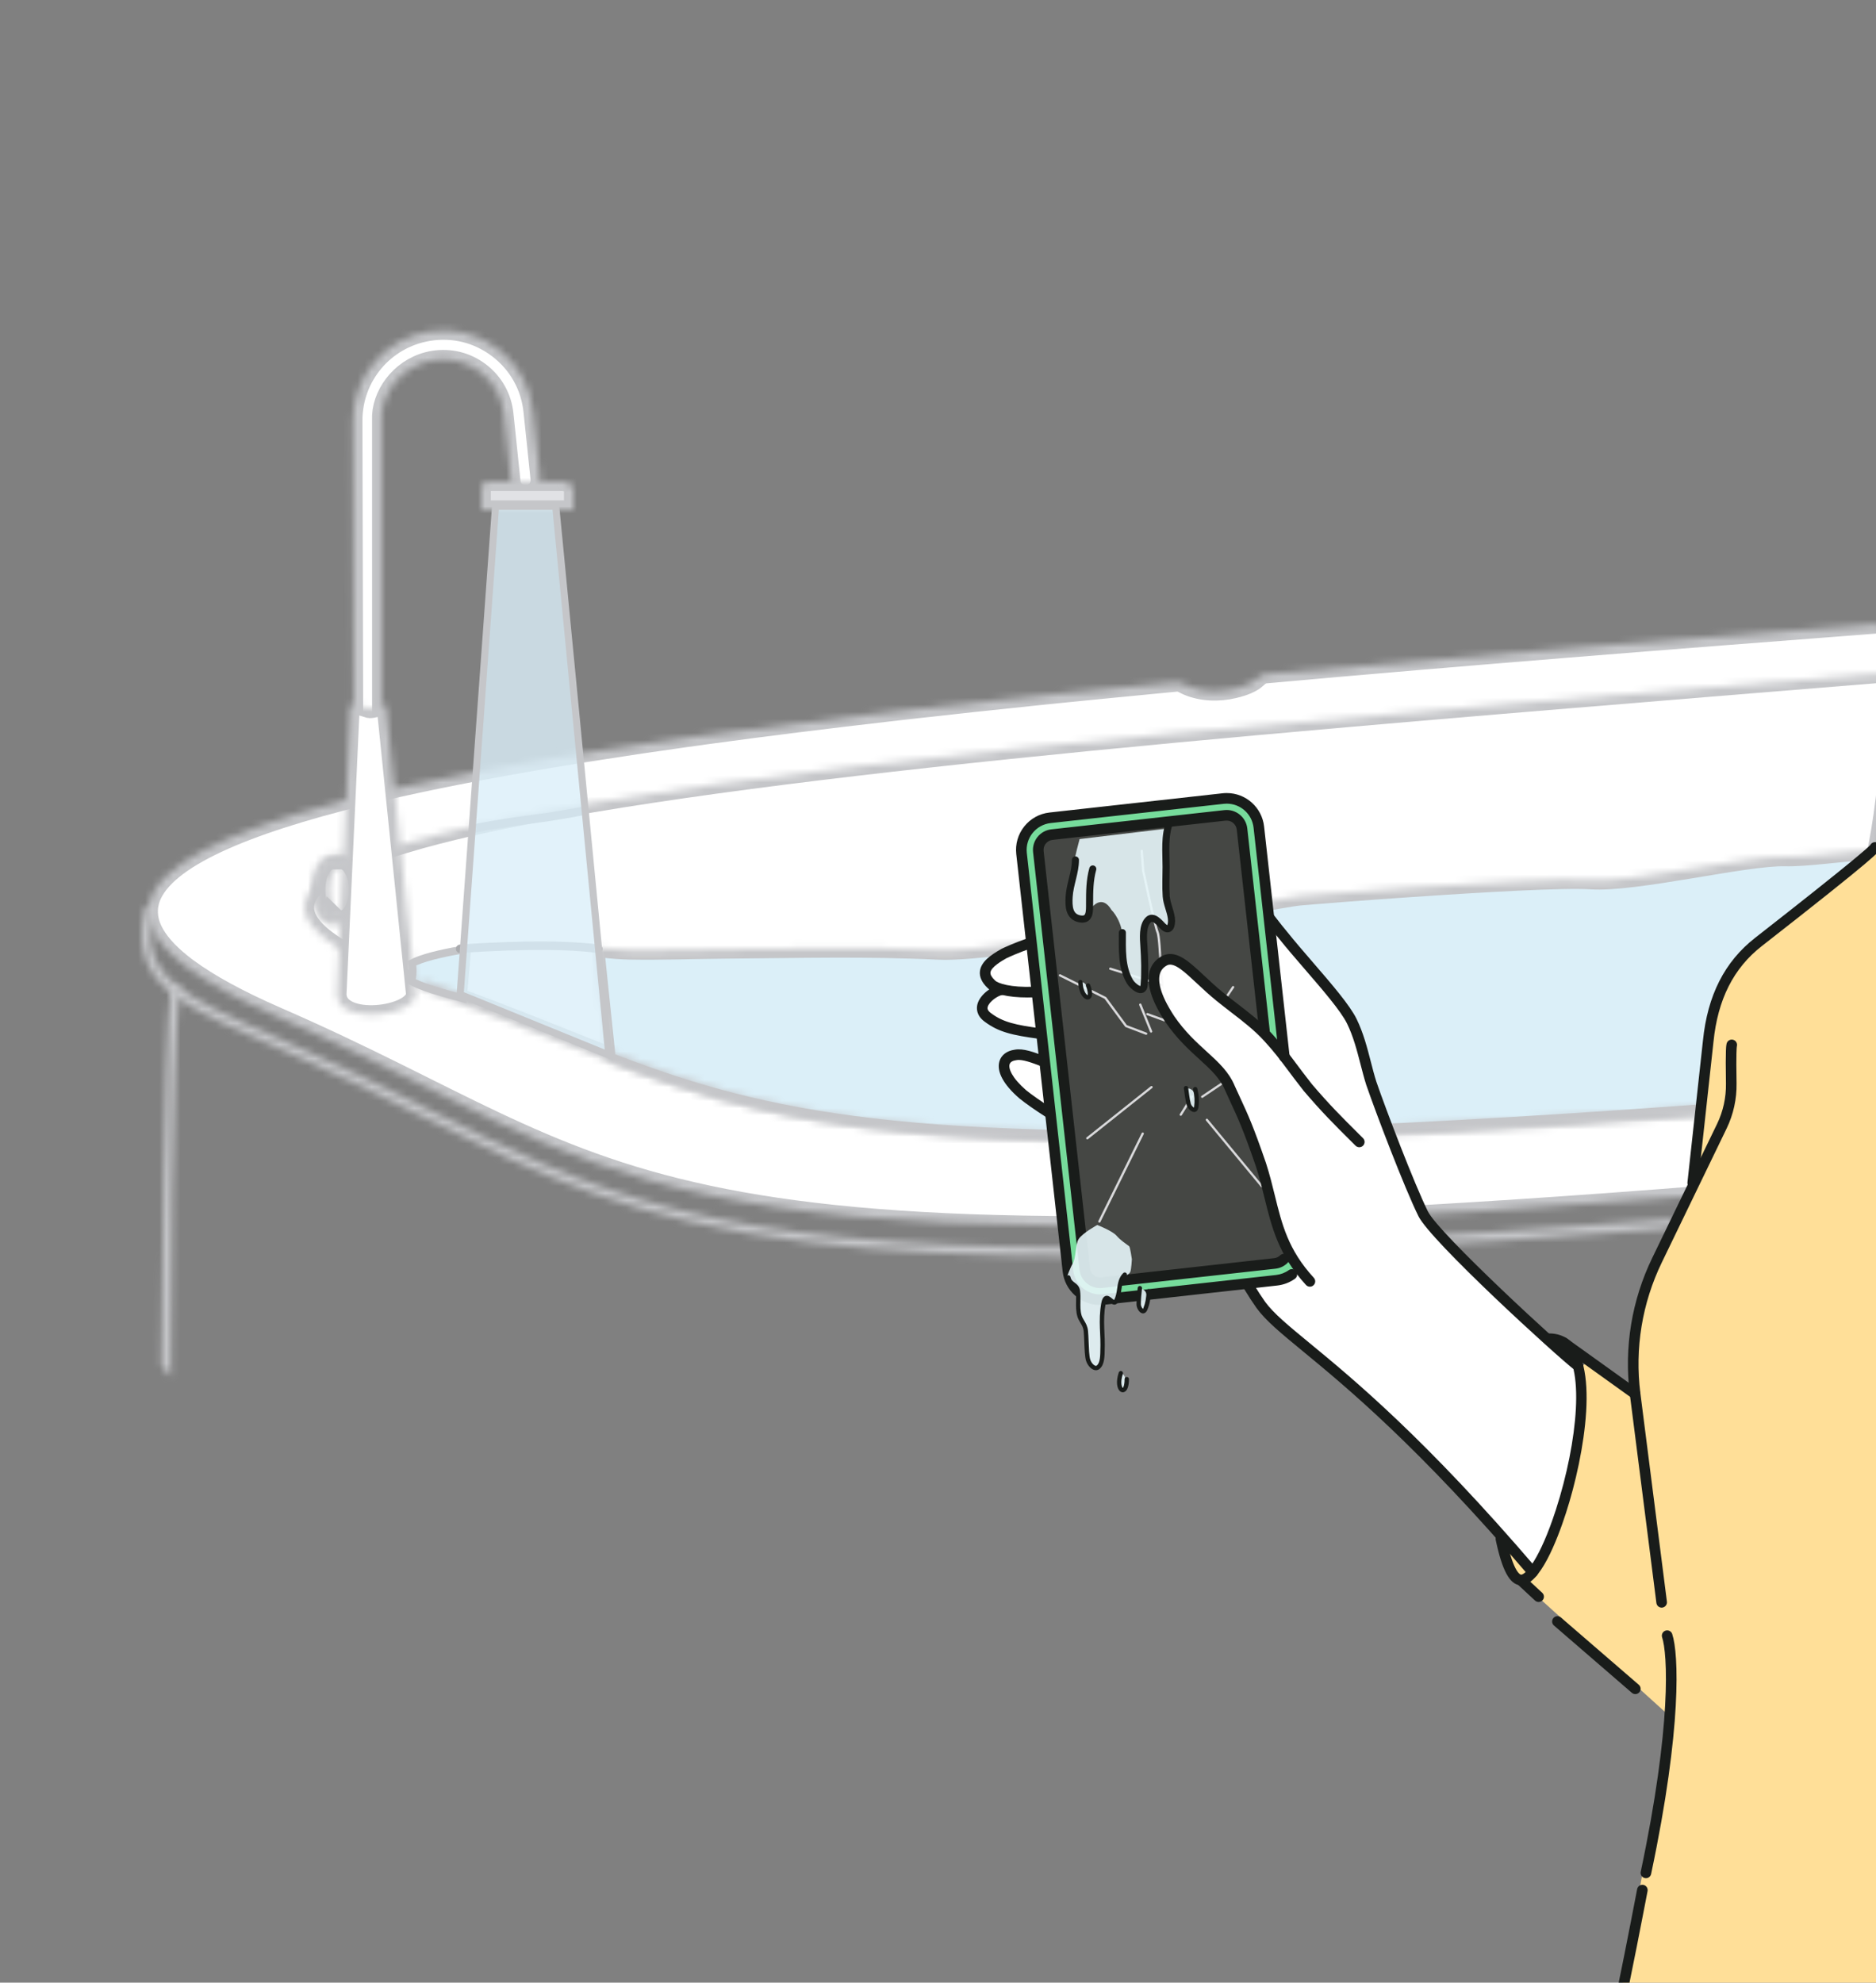 <svg width="265" height="280" viewBox="0 0 265 280" fill="none" xmlns="http://www.w3.org/2000/svg">
<rect x="0" y="0" width="265" height="280" fill="#808080" stroke="none"/>
<g clip-path="url(#clip0_162_22164)">
<mask id="path-1-inside-1_162_22164" fill="white">
<path d="M20.969 128.99C20.995 129.577 21.125 130.175 21.354 130.778C21.919 132.27 23.098 133.81 24.933 135.406C25.337 135.754 25.775 136.109 26.244 136.47C26.352 136.552 26.461 136.629 26.573 136.713C29.54 138.907 33.731 141.202 39.249 143.606C88.728 165.14 86.894 180.557 234.065 169.3C236.014 169.154 237.987 169 239.988 168.843C240.149 168.83 240.301 168.759 240.407 168.637V168.637C240.842 168.172 241.266 167.703 241.692 167.231C244.584 163.99 247.275 160.554 249.729 156.949C249.887 156.724 250.042 156.494 250.194 156.263C250.346 156.034 250.501 155.804 250.649 155.574C256.779 146.256 261.39 135.849 264.123 124.709C264.418 123.521 264.687 122.324 264.935 121.118C264.981 120.895 265.026 120.678 265.069 120.457C265.112 120.236 265.156 120.015 265.198 119.794C266.379 113.664 266.995 107.335 266.995 100.863V90.15C266.995 88.986 266.005 88.068 264.844 88.156C236.064 90.353 206.828 92.645 179.067 95.154C178.959 95.163 178.852 95.171 178.746 95.184V95.184C178.287 95.225 177.894 95.522 177.561 95.842C177.355 96.04 177.114 96.209 176.872 96.347C176.417 96.608 175.931 96.807 175.428 96.972C175.046 97.097 174.669 97.193 174.297 97.284C172.161 97.796 169.736 97.727 167.711 96.855C167.515 96.769 167.323 96.675 167.135 96.575C167.111 96.562 167.088 96.548 167.064 96.534V96.534V96.534C166.793 96.396 166.492 96.312 166.189 96.345C166.183 96.345 166.177 96.346 166.171 96.347C165.811 96.377 165.455 96.412 165.1 96.447C161.751 96.763 158.428 97.089 155.139 97.414C154.697 97.458 154.259 97.501 153.821 97.545C153.239 97.6 152.662 97.662 152.085 97.718C151.691 97.756 151.3 97.796 150.905 97.835C150.297 97.896 149.694 97.961 149.093 98.017C148.701 98.061 148.315 98.1 147.929 98.138C147.86 98.147 147.795 98.151 147.725 98.156C147.37 98.196 147.009 98.234 146.654 98.269C146.272 98.308 145.895 98.347 145.513 98.386C145.448 98.395 145.387 98.399 145.323 98.407C139.986 98.958 134.747 99.523 129.614 100.099C129.028 100.165 128.448 100.229 127.87 100.295C127.553 100.333 127.232 100.368 126.916 100.404C126.464 100.455 126.019 100.507 125.571 100.559C116.664 101.583 108.115 102.646 100.012 103.752C98.975 103.896 97.959 104.034 96.953 104.177C92.703 104.771 88.589 105.378 84.616 106.004C84.021 106.09 83.458 106.181 82.89 106.273C80.956 106.58 79.055 106.893 77.194 107.206C73.81 107.778 70.556 108.359 67.424 108.954C63.533 109.691 59.837 110.446 56.362 111.222C56.145 111.27 55.933 111.318 55.721 111.37C55.508 111.418 55.295 111.465 55.083 111.512C53.161 111.952 51.309 112.394 49.53 112.849C49.309 112.901 49.088 112.958 48.871 113.018C48.65 113.071 48.428 113.127 48.211 113.187C31.905 117.438 21.975 122.266 21.038 127.845C20.969 128.223 20.947 128.604 20.969 128.99Z"/>
</mask>
<path d="M20.969 128.99C20.995 129.577 21.125 130.175 21.354 130.778C21.919 132.27 23.098 133.81 24.933 135.406C25.337 135.754 25.775 136.109 26.244 136.47C26.352 136.552 26.461 136.629 26.573 136.713C29.54 138.907 33.731 141.202 39.249 143.606C88.728 165.14 86.894 180.557 234.065 169.3C236.014 169.154 237.987 169 239.988 168.843C240.149 168.83 240.301 168.759 240.407 168.637V168.637C240.842 168.172 241.266 167.703 241.692 167.231C244.584 163.99 247.275 160.554 249.729 156.949C249.887 156.724 250.042 156.494 250.194 156.263C250.346 156.034 250.501 155.804 250.649 155.574C256.779 146.256 261.39 135.849 264.123 124.709C264.418 123.521 264.687 122.324 264.935 121.118C264.981 120.895 265.026 120.678 265.069 120.457C265.112 120.236 265.156 120.015 265.198 119.794C266.379 113.664 266.995 107.335 266.995 100.863V90.15C266.995 88.986 266.005 88.068 264.844 88.156C236.064 90.353 206.828 92.645 179.067 95.154C178.959 95.163 178.852 95.171 178.746 95.184V95.184C178.287 95.225 177.894 95.522 177.561 95.842C177.355 96.04 177.114 96.209 176.872 96.347C176.417 96.608 175.931 96.807 175.428 96.972C175.046 97.097 174.669 97.193 174.297 97.284C172.161 97.796 169.736 97.727 167.711 96.855C167.515 96.769 167.323 96.675 167.135 96.575C167.111 96.562 167.088 96.548 167.064 96.534V96.534V96.534C166.793 96.396 166.492 96.312 166.189 96.345C166.183 96.345 166.177 96.346 166.171 96.347C165.811 96.377 165.455 96.412 165.1 96.447C161.751 96.763 158.428 97.089 155.139 97.414C154.697 97.458 154.259 97.501 153.821 97.545C153.239 97.6 152.662 97.662 152.085 97.718C151.691 97.756 151.3 97.796 150.905 97.835C150.297 97.896 149.694 97.961 149.093 98.017C148.701 98.061 148.315 98.1 147.929 98.138C147.86 98.147 147.795 98.151 147.725 98.156C147.37 98.196 147.009 98.234 146.654 98.269C146.272 98.308 145.895 98.347 145.513 98.386C145.448 98.395 145.387 98.399 145.323 98.407C139.986 98.958 134.747 99.523 129.614 100.099C129.028 100.165 128.448 100.229 127.87 100.295C127.553 100.333 127.232 100.368 126.916 100.404C126.464 100.455 126.019 100.507 125.571 100.559C116.664 101.583 108.115 102.646 100.012 103.752C98.975 103.896 97.959 104.034 96.953 104.177C92.703 104.771 88.589 105.378 84.616 106.004C84.021 106.09 83.458 106.181 82.89 106.273C80.956 106.58 79.055 106.893 77.194 107.206C73.81 107.778 70.556 108.359 67.424 108.954C63.533 109.691 59.837 110.446 56.362 111.222C56.145 111.27 55.933 111.318 55.721 111.37C55.508 111.418 55.295 111.465 55.083 111.512C53.161 111.952 51.309 112.394 49.53 112.849C49.309 112.901 49.088 112.958 48.871 113.018C48.65 113.071 48.428 113.127 48.211 113.187C31.905 117.438 21.975 122.266 21.038 127.845C20.969 128.223 20.947 128.604 20.969 128.99Z" fill="white" stroke="#C5C6C9" stroke-width="2.667" mask="url(#path-1-inside-1_162_22164)"/>
<mask id="path-2-inside-2_162_22164" fill="white">
<path d="M24.04 140.127C24.152 140.222 24.269 140.317 24.391 140.413C24.664 140.626 24.951 140.838 25.25 141.05C28.473 143.32 33.111 145.336 38.988 147.891C46.975 151.371 53.486 154.616 59.78 157.76C76.169 165.933 89.109 172.388 114.427 175.464C125.141 176.765 137.917 177.421 153.356 177.421C174.963 177.421 201.799 176.137 235.544 173.534C235.796 173.3 236.047 173.06 236.295 172.822C236.541 172.588 236.785 172.35 237.027 172.111C201.157 174.909 174.027 176.171 152.818 176.171C99.599 176.171 83.675 168.224 60.361 156.594C54.05 153.444 47.525 150.191 39.504 146.698C32.312 143.566 27.436 141.328 24.551 138.817C22.152 136.738 21.133 134.469 21.311 131.356C21.32 131.169 21.333 130.973 21.354 130.778C21.419 130.106 21.536 129.395 21.706 128.635C21.714 128.587 21.723 128.539 21.723 128.492C21.718 128.454 21.718 128.418 21.714 128.383C21.671 128.128 21.476 127.92 21.211 127.859C21.155 127.845 21.094 127.841 21.038 127.845C20.751 127.855 20.5 128.058 20.435 128.352C20.426 128.389 20.417 128.427 20.413 128.461C19.241 133.849 20.56 137.255 24.04 140.127Z"/>
</mask>
<path d="M24.04 140.127C24.152 140.222 24.269 140.317 24.391 140.413C24.664 140.626 24.951 140.838 25.25 141.05C28.473 143.32 33.111 145.336 38.988 147.891C46.975 151.371 53.486 154.616 59.78 157.76C76.169 165.933 89.109 172.388 114.427 175.464C125.141 176.765 137.917 177.421 153.356 177.421C174.963 177.421 201.799 176.137 235.544 173.534C235.796 173.3 236.047 173.06 236.295 172.822C236.541 172.588 236.785 172.35 237.027 172.111C201.157 174.909 174.027 176.171 152.818 176.171C99.599 176.171 83.675 168.224 60.361 156.594C54.05 153.444 47.525 150.191 39.504 146.698C32.312 143.566 27.436 141.328 24.551 138.817C22.152 136.738 21.133 134.469 21.311 131.356C21.32 131.169 21.333 130.973 21.354 130.778C21.419 130.106 21.536 129.395 21.706 128.635C21.714 128.587 21.723 128.539 21.723 128.492C21.718 128.454 21.718 128.418 21.714 128.383C21.671 128.128 21.476 127.92 21.211 127.859C21.155 127.845 21.094 127.841 21.038 127.845C20.751 127.855 20.5 128.058 20.435 128.352C20.426 128.389 20.417 128.427 20.413 128.461C19.241 133.849 20.56 137.255 24.04 140.127Z" fill="#191C1A" stroke="#C5C6C9" stroke-width="2.667" mask="url(#path-2-inside-2_162_22164)"/>
<mask id="path-3-inside-3_162_22164" fill="white">
<path d="M43.037 128.152C43.037 129.836 44.368 131.597 47.188 133.449C47.218 133.471 47.248 133.493 47.279 133.51C47.483 133.644 47.696 133.775 47.913 133.91C48.116 134.034 48.329 134.157 48.546 134.282C49.092 134.599 49.683 134.916 50.316 135.237C52.364 136.273 54.862 137.336 57.833 138.424C58.055 138.507 58.28 138.59 58.51 138.672C58.732 138.755 58.957 138.833 59.187 138.916C59.234 138.933 59.286 138.95 59.335 138.962C59.542 139.041 59.742 139.11 59.946 139.179C61.056 139.561 62.137 139.943 63.191 140.32C63.755 140.524 64.31 140.723 64.856 140.919C66.471 141.509 68.028 142.09 69.537 142.669C74.743 144.65 79.376 146.542 83.839 148.298C85.064 148.779 86.27 149.248 87.47 149.707C107.686 157.431 126.847 162.163 184.677 160.15C202.472 159.53 223.923 158.272 250.194 156.267C250.346 156.037 250.501 155.808 250.65 155.577C256.779 146.259 261.39 135.853 264.123 124.713C264.419 123.524 264.687 122.327 264.935 121.121C264.982 120.899 265.026 120.682 265.07 120.461C265.112 120.24 265.156 120.019 265.199 119.798C266.379 113.668 266.996 107.339 266.996 100.867V94.988C198.216 100.615 126.812 106.146 83.645 113.403C77.515 114.436 71.954 115.498 67.052 116.605C66.969 116.626 66.886 116.645 66.804 116.66C63.23 117.477 60.007 118.306 57.174 119.165C57.079 119.19 56.983 119.22 56.888 119.251C56.771 119.286 56.653 119.32 56.536 119.355C56.324 119.424 56.111 119.489 55.903 119.555C53.673 120.266 51.712 120.991 50.033 121.736C49.825 121.828 49.618 121.918 49.418 122.015C49.309 122.062 49.205 122.114 49.101 122.162C48.992 122.214 48.884 122.266 48.78 122.318C48.663 122.374 48.55 122.435 48.438 122.492C48.207 122.608 47.982 122.721 47.77 122.838C47.491 122.99 47.231 123.142 46.976 123.294C46.394 123.641 45.874 123.996 45.414 124.357C45.375 124.386 45.336 124.417 45.297 124.448C45.067 124.63 44.859 124.813 44.667 124.999C44.407 125.243 44.182 125.489 43.986 125.74C43.834 125.923 43.705 126.109 43.596 126.296C43.227 126.903 43.037 127.524 43.037 128.152Z"/>
</mask>
<path d="M43.037 128.152C43.037 129.836 44.368 131.597 47.188 133.449C47.218 133.471 47.248 133.493 47.279 133.51C47.483 133.644 47.696 133.775 47.913 133.91C48.116 134.034 48.329 134.157 48.546 134.282C49.092 134.599 49.683 134.916 50.316 135.237C52.364 136.273 54.862 137.336 57.833 138.424C58.055 138.507 58.28 138.59 58.51 138.672C58.732 138.755 58.957 138.833 59.187 138.916C59.234 138.933 59.286 138.95 59.335 138.962C59.542 139.041 59.742 139.11 59.946 139.179C61.056 139.561 62.137 139.943 63.191 140.32C63.755 140.524 64.31 140.723 64.856 140.919C66.471 141.509 68.028 142.09 69.537 142.669C74.743 144.65 79.376 146.542 83.839 148.298C85.064 148.779 86.27 149.248 87.47 149.707C107.686 157.431 126.847 162.163 184.677 160.15C202.472 159.53 223.923 158.272 250.194 156.267C250.346 156.037 250.501 155.808 250.65 155.577C256.779 146.259 261.39 135.853 264.123 124.713C264.419 123.524 264.687 122.327 264.935 121.121C264.982 120.899 265.026 120.682 265.07 120.461C265.112 120.24 265.156 120.019 265.199 119.798C266.379 113.668 266.996 107.339 266.996 100.867V94.988C198.216 100.615 126.812 106.146 83.645 113.403C77.515 114.436 71.954 115.498 67.052 116.605C66.969 116.626 66.886 116.645 66.804 116.66C63.23 117.477 60.007 118.306 57.174 119.165C57.079 119.19 56.983 119.22 56.888 119.251C56.771 119.286 56.653 119.32 56.536 119.355C56.324 119.424 56.111 119.489 55.903 119.555C53.673 120.266 51.712 120.991 50.033 121.736C49.825 121.828 49.618 121.918 49.418 122.015C49.309 122.062 49.205 122.114 49.101 122.162C48.992 122.214 48.884 122.266 48.78 122.318C48.663 122.374 48.55 122.435 48.438 122.492C48.207 122.608 47.982 122.721 47.77 122.838C47.491 122.99 47.231 123.142 46.976 123.294C46.394 123.641 45.874 123.996 45.414 124.357C45.375 124.386 45.336 124.417 45.297 124.448C45.067 124.63 44.859 124.813 44.667 124.999C44.407 125.243 44.182 125.489 43.986 125.74C43.834 125.923 43.705 126.109 43.596 126.296C43.227 126.903 43.037 127.524 43.037 128.152Z" fill="white" stroke="#C5C6C9" stroke-width="2.667" mask="url(#path-3-inside-3_162_22164)"/>
<mask id="path-4-inside-4_162_22164" fill="white">
<path d="M22.799 192.803C23.02 193.085 23.246 193.367 23.476 193.65C23.697 193.923 23.918 194.195 24.148 194.465C24.061 187.025 24.43 149.226 25.25 141.052C25.276 140.801 25.302 140.545 25.332 140.289C25.345 140.159 25.358 140.025 25.371 139.894C25.41 139.539 25.15 139.218 24.795 139.178C24.694 139.17 24.599 139.183 24.508 139.214C24.395 139.253 24.296 139.322 24.226 139.412C24.144 139.508 24.092 139.625 24.079 139.76C24.066 139.881 24.053 140.008 24.04 140.129C23.211 148.123 22.794 185.654 22.799 192.803Z"/>
</mask>
<path d="M22.799 192.803C23.02 193.085 23.246 193.367 23.476 193.65C23.697 193.923 23.918 194.195 24.148 194.465C24.061 187.025 24.43 149.226 25.25 141.052C25.276 140.801 25.302 140.545 25.332 140.289C25.345 140.159 25.358 140.025 25.371 139.894C25.41 139.539 25.15 139.218 24.795 139.178C24.694 139.17 24.599 139.183 24.508 139.214C24.395 139.253 24.296 139.322 24.226 139.412C24.144 139.508 24.092 139.625 24.079 139.76C24.066 139.881 24.053 140.008 24.04 140.129C23.211 148.123 22.794 185.654 22.799 192.803Z" fill="#191C1A" stroke="#C5C6C9" stroke-width="2.667" mask="url(#path-4-inside-4_162_22164)"/>
<path d="M58.029 138.524C58.023 138.426 58.013 138.329 58 138.231C58.099 138.231 58.193 138.184 58.212 138.073C58.327 137.395 58.309 136.705 58.203 136.027C58.352 135.949 58.508 135.872 58.68 135.798C60.441 135.038 63.308 134.445 66 134L65.388 141C64.777 140.831 64.146 140.663 63.517 140.484C61.955 140.054 60.411 139.59 59.214 139.097C59.145 139.069 59.092 139.048 59.038 139.024C58.757 138.905 58.501 138.783 58.267 138.66C58.181 138.616 58.108 138.57 58.029 138.524Z" fill="#DBEFF8" stroke="#C5C6C9" stroke-width="1.1"/>
<mask id="path-6-inside-5_162_22164" fill="white">
<path d="M84.003 133.767C84.371 133.816 84.739 133.864 85.106 133.905C86.368 134.051 87.638 134.158 88.926 134.184C93.469 134.268 98.032 134.085 102.579 134.051C112.548 133.98 122.582 133.714 132.551 134.201C142.279 134.675 179.138 126.973 183.596 126.551C185.475 126.375 191.94 125.861 199.269 125.361C209.329 124.673 221.015 124.008 224.682 124.261C231.023 124.704 246.52 120.869 252.148 121.006C255.276 121.08 259.918 120.337 265 120C264.956 120.226 264.911 120.447 264.865 120.674C264.614 121.906 264.343 123.128 264.044 124.342C261.285 135.716 256.629 146.343 250.44 155.857C250.291 156.092 250.134 156.327 249.98 156.561C223.455 158.609 201.796 159.893 183.828 160.526C125.438 162.582 106.092 157.75 85.68 149.863L84 133.767H84.003Z"/>
</mask>
<path d="M84.003 133.767C84.371 133.816 84.739 133.864 85.106 133.905C86.368 134.051 87.638 134.158 88.926 134.184C93.469 134.268 98.032 134.085 102.579 134.051C112.548 133.98 122.582 133.714 132.551 134.201C142.279 134.675 179.138 126.973 183.596 126.551C185.475 126.375 191.94 125.861 199.269 125.361C209.329 124.673 221.015 124.008 224.682 124.261C231.023 124.704 246.52 120.869 252.148 121.006C255.276 121.08 259.918 120.337 265 120C264.956 120.226 264.911 120.447 264.865 120.674C264.614 121.906 264.343 123.128 264.044 124.342C261.285 135.716 256.629 146.343 250.44 155.857C250.291 156.092 250.134 156.327 249.98 156.561C223.455 158.609 201.796 159.893 183.828 160.526C125.438 162.582 106.092 157.75 85.68 149.863L84 133.767H84.003Z" fill="#DBEFF8" stroke="#C5C6C9" stroke-width="2.667" mask="url(#path-6-inside-5_162_22164)"/>
<mask id="path-7-inside-6_162_22164" fill="white">
<path d="M59.736 139.787C67.184 142.364 73.258 144.784 79.132 147.127C94.409 153.217 106.479 158.028 130.173 160.119C138.697 160.873 148.627 161.256 160.3 161.256C168.499 161.256 177.56 161.069 187.612 160.687C205.112 160.028 225.596 158.784 249.728 156.948C249.885 156.723 250.041 156.493 250.192 156.262C250.344 156.032 250.5 155.803 250.648 155.573C222.694 157.711 200.219 159.018 181.808 159.611C126.081 161.415 107.554 156.718 87.392 148.974C84.849 148.003 82.285 146.979 79.612 145.917C75.023 144.091 70.312 142.213 64.912 140.242C63.389 139.687 61.81 139.127 60.161 138.556C59.818 138.438 59.45 138.619 59.333 138.957C59.216 139.297 59.394 139.67 59.736 139.787Z"/>
</mask>
<path d="M59.736 139.787C67.184 142.364 73.258 144.784 79.132 147.127C94.409 153.217 106.479 158.028 130.173 160.119C138.697 160.873 148.627 161.256 160.3 161.256C168.499 161.256 177.56 161.069 187.612 160.687C205.112 160.028 225.596 158.784 249.728 156.948C249.885 156.723 250.041 156.493 250.192 156.262C250.344 156.032 250.5 155.803 250.648 155.573C222.694 157.711 200.219 159.018 181.808 159.611C126.081 161.415 107.554 156.718 87.392 148.974C84.849 148.003 82.285 146.979 79.612 145.917C75.023 144.091 70.312 142.213 64.912 140.242C63.389 139.687 61.81 139.127 60.161 138.556C59.818 138.438 59.45 138.619 59.333 138.957C59.216 139.297 59.394 139.67 59.736 139.787Z" fill="#191C1A" stroke="#C5C6C9" stroke-width="2.667" mask="url(#path-7-inside-6_162_22164)"/>
<mask id="path-8-inside-7_162_22164" fill="white">
<path d="M47.003 121.441H48.226C49.536 121.441 50.599 123.333 50.599 125.665C50.599 127.999 49.536 129.89 48.226 129.89C47.81 129.89 47.42 129.697 47.08 129.363L47.003 129.89C45.693 129.89 44.63 127.999 44.63 125.665C44.63 123.333 45.693 121.441 47.003 121.441Z"/>
</mask>
<path d="M47.003 121.441H48.226C49.536 121.441 50.599 123.333 50.599 125.665C50.599 127.999 49.536 129.89 48.226 129.89C47.81 129.89 47.42 129.697 47.08 129.363L47.003 129.89C45.693 129.89 44.63 127.999 44.63 125.665C44.63 123.333 45.693 121.441 47.003 121.441Z" fill="white" stroke="#C5C6C9" stroke-width="2.667" mask="url(#path-8-inside-7_162_22164)"/>
<mask id="path-9-inside-8_162_22164" fill="white">
<path d="M53.894 119.729L53.889 58.685C54.099 55.169 56.994 51.579 61.168 50.874C63.547 50.474 65.914 51.057 67.834 52.516C69.754 53.975 70.949 56.099 71.2 58.498L72.195 68.031C72.312 69.158 73.32 69.975 74.448 69.858C75.574 69.741 76.392 68.732 76.274 67.606L75.279 58.072C74.909 54.535 73.147 51.402 70.316 49.251C67.484 47.098 63.994 46.239 60.486 46.831C54.33 47.867 49.862 53.152 49.862 59.396L50.012 119.684L53.894 119.729Z"/>
</mask>
<path d="M53.894 119.729L53.889 58.685C54.099 55.169 56.994 51.579 61.168 50.874C63.547 50.474 65.914 51.057 67.834 52.516C69.754 53.975 70.949 56.099 71.2 58.498L72.195 68.031C72.312 69.158 73.32 69.975 74.448 69.858C75.574 69.741 76.392 68.732 76.274 67.606L75.279 58.072C74.909 54.535 73.147 51.402 70.316 49.251C67.484 47.098 63.994 46.239 60.486 46.831C54.33 47.867 49.862 53.152 49.862 59.396L50.012 119.684L53.894 119.729Z" fill="white" stroke="#C5C6C9" stroke-width="2.667" mask="url(#path-9-inside-8_162_22164)"/>
<mask id="path-10-inside-9_162_22164" fill="white">
<path d="M68 72H81V69.201C81 68.537 80.277 68 79.384 68H69.078C68.483 68 68 68.357 68 68.8V72Z"/>
</mask>
<path d="M68 72H81V69.201C81 68.537 80.277 68 79.384 68H69.078C68.483 68 68 68.357 68 68.8V72Z" fill="#E1E2E5" stroke="#C5C6C9" stroke-width="2.667" mask="url(#path-10-inside-9_162_22164)"/>
<mask id="path-11-inside-10_162_22164" fill="white">
<path d="M46.975 123.288C47.205 122.78 47.496 122.411 47.799 122.225C47.942 122.138 48.085 122.091 48.225 122.091C48.298 122.091 48.376 122.104 48.45 122.135C48.563 122.164 48.671 122.225 48.78 122.312C48.888 122.39 48.988 122.494 49.079 122.615C49.574 123.222 49.946 124.312 49.946 125.665C49.946 126.598 49.76 127.426 49.474 128.046C49.283 128.476 49.04 128.806 48.788 129.01C48.602 129.158 48.411 129.239 48.225 129.239C48.19 129.239 48.159 129.235 48.124 129.231C47.912 129.2 47.695 129.07 47.491 128.854C47.313 128.658 47.14 128.398 46.996 128.086C46.697 127.46 46.503 126.619 46.503 125.665C46.503 124.733 46.689 123.908 46.975 123.288ZM45.201 125.665C45.201 126.563 45.344 127.391 45.6 128.107C45.847 128.824 46.212 129.421 46.646 129.843C46.884 130.072 47.144 130.255 47.431 130.376C47.635 130.464 47.847 130.519 48.068 130.537C48.12 130.541 48.172 130.541 48.225 130.541C48.393 130.541 48.559 130.519 48.719 130.476C49.665 130.237 50.45 129.314 50.879 128.025C51.118 127.331 51.248 126.529 51.248 125.665C51.248 124.03 50.775 122.607 50.033 121.73C49.769 121.418 49.474 121.179 49.153 121.019C48.949 120.91 48.732 120.842 48.511 120.811C48.415 120.798 48.32 120.789 48.225 120.789C48.099 120.789 47.977 120.802 47.86 120.823C47.417 120.906 47.005 121.136 46.646 121.488C45.981 122.13 45.487 123.179 45.296 124.441C45.231 124.828 45.201 125.24 45.201 125.665Z"/>
</mask>
<path d="M46.975 123.288C47.205 122.78 47.496 122.411 47.799 122.225C47.942 122.138 48.085 122.091 48.225 122.091C48.298 122.091 48.376 122.104 48.45 122.135C48.563 122.164 48.671 122.225 48.78 122.312C48.888 122.39 48.988 122.494 49.079 122.615C49.574 123.222 49.946 124.312 49.946 125.665C49.946 126.598 49.76 127.426 49.474 128.046C49.283 128.476 49.04 128.806 48.788 129.01C48.602 129.158 48.411 129.239 48.225 129.239C48.19 129.239 48.159 129.235 48.124 129.231C47.912 129.2 47.695 129.07 47.491 128.854C47.313 128.658 47.14 128.398 46.996 128.086C46.697 127.46 46.503 126.619 46.503 125.665C46.503 124.733 46.689 123.908 46.975 123.288ZM45.201 125.665C45.201 126.563 45.344 127.391 45.6 128.107C45.847 128.824 46.212 129.421 46.646 129.843C46.884 130.072 47.144 130.255 47.431 130.376C47.635 130.464 47.847 130.519 48.068 130.537C48.12 130.541 48.172 130.541 48.225 130.541C48.393 130.541 48.559 130.519 48.719 130.476C49.665 130.237 50.45 129.314 50.879 128.025C51.118 127.331 51.248 126.529 51.248 125.665C51.248 124.03 50.775 122.607 50.033 121.73C49.769 121.418 49.474 121.179 49.153 121.019C48.949 120.91 48.732 120.842 48.511 120.811C48.415 120.798 48.32 120.789 48.225 120.789C48.099 120.789 47.977 120.802 47.86 120.823C47.417 120.906 47.005 121.136 46.646 121.488C45.981 122.13 45.487 123.179 45.296 124.441C45.231 124.828 45.201 125.24 45.201 125.665Z" fill="#191C1A" stroke="#C5C6C9" stroke-width="2.667" mask="url(#path-11-inside-10_162_22164)"/>
<mask id="path-12-inside-11_162_22164" fill="white">
<path d="M47.004 130.544C47.363 130.544 47.654 130.252 47.654 129.893C47.654 129.533 47.363 129.242 47.004 129.242C46.191 129.242 45.281 127.714 45.281 125.668C45.281 123.623 46.191 122.095 47.004 122.095H48.226C48.585 122.095 48.877 121.803 48.877 121.444C48.877 121.085 48.585 120.793 48.226 120.793H47.004C45.308 120.793 43.98 122.935 43.98 125.668C43.98 128.402 45.308 130.544 47.004 130.544Z"/>
</mask>
<path d="M47.004 130.544C47.363 130.544 47.654 130.252 47.654 129.893C47.654 129.533 47.363 129.242 47.004 129.242C46.191 129.242 45.281 127.714 45.281 125.668C45.281 123.623 46.191 122.095 47.004 122.095H48.226C48.585 122.095 48.877 121.803 48.877 121.444C48.877 121.085 48.585 120.793 48.226 120.793H47.004C45.308 120.793 43.98 122.935 43.98 125.668C43.98 128.402 45.308 130.544 47.004 130.544Z" fill="#191C1A" stroke="#C5C6C9" stroke-width="2.667" mask="url(#path-12-inside-11_162_22164)"/>
<mask id="path-13-inside-12_162_22164" fill="white">
<path d="M58.683 140.356L54.526 99.657C54.476 99.164 53.503 100.089 52.147 100.087C52.142 100.087 49.507 99.157 49.484 99.646L47.615 140.356C47.615 144.945 58.687 143.55 58.683 140.356Z"/>
</mask>
<path d="M58.683 140.356L54.526 99.657C54.476 99.164 53.503 100.089 52.147 100.087C52.142 100.087 49.507 99.157 49.484 99.646L47.615 140.356C47.615 144.945 58.687 143.55 58.683 140.356Z" fill="white" stroke="#C5C6C9" stroke-width="2.667" mask="url(#path-13-inside-12_162_22164)"/>
<path d="M67 117C74.029 115.633 75.471 115.867 82.5 114.5M65 134C69.333 133.667 78.9 133.2 84.5 134" stroke="#AAABAE" stroke-width="1.2" stroke-linecap="round" stroke-linejoin="round"/>
<path d="M65 140.444L70 71.5H78.5L86 149L65 140.444Z" fill="#DBEFF8" fill-opacity="0.8" stroke="#C5C6C9"/>
<path d="M246.5 134.5L277.224 109.228C277.402 109.08 277.627 109 277.859 109H320.34C320.951 109 321.419 109.543 321.329 110.147L306.034 212.776C306.012 212.923 306.023 213.074 306.067 213.217L321.32 262.914C321.431 263.274 321.33 263.665 321.06 263.926L290.857 293.155C290.632 293.372 290.319 293.472 290.01 293.425L229.515 284.156C228.959 284.07 228.583 283.543 228.683 282.989L235.901 243.047C235.963 242.707 235.844 242.359 235.588 242.127L215 223.5C212.747 221.81 212.18 219.856 212.216 218.44C212.234 217.733 213.045 217.544 213.545 218.044L216.138 220.637C216.584 221.084 217.328 221.01 217.658 220.472C223.297 211.278 223.903 200.076 223.339 193.656C223.259 192.734 224.363 192.107 225.082 192.691L229.033 195.901C229.737 196.473 230.813 195.882 230.773 194.976C230.297 184.287 235.742 173.316 238.86 168.705C238.954 168.567 239.01 168.413 239.027 168.248L240.5 154.5C240.9 141.7 244.667 135.833 246.5 134.5Z" fill="#FFDF98"/>
<path d="M222.909 192.557L211.284 182.344C211.284 182.344 200.734 172.3 200.936 171.956C201.136 171.612 197.249 162.471 197.249 162.471L192.581 148.861L191.019 143.441L186.079 137.779L179.204 129.498L147.954 133.096C145.375 133.643 139.202 135.118 139.181 137.174C139.176 137.743 139.636 138.77 142.997 140.04C142.436 139.991 141.407 139.982 140.303 140.49C139.715 140.761 138.587 141.28 138.522 142.115C138.477 142.719 139.01 143.168 140.061 144.054C140.632 144.535 141.35 145.126 142.426 145.333C142.86 145.416 143.181 145.404 143.444 145.398C146.307 145.338 149.376 145.895 149.377 145.895C149.459 147.774 149.541 149.654 149.623 151.534C149.423 151.27 147.659 149.02 144.833 149.119C144.549 149.129 142.268 149.208 141.855 150.287C141.507 151.193 142.393 153.023 148.372 157.145C157.107 164.057 165.842 170.971 174.577 177.884C174.577 177.884 177.567 185.173 183.303 189.603C189.038 194.032 195.412 199.954 195.412 199.954L208.385 212.849L216.514 221.295C216.514 221.295 223.564 212.13 222.913 192.557H222.909Z" fill="white"/>
<path d="M147.056 121.087C147.926 129.076 148.796 137.065 149.665 145.054C150.092 150.168 150.59 155.387 151.168 160.708C151.69 165.51 152.257 170.218 152.862 174.829C153.197 176.829 153.531 178.828 153.866 180.828C155.089 180.872 156.313 180.916 157.536 180.96C163.774 180.546 170.368 179.802 177.258 178.617C179.028 178.312 180.768 177.987 182.475 177.644C181.304 173.97 180.131 170.297 178.96 166.622L174.573 155.506L171.316 149.657L165.904 145.468L163.689 139.695C163.689 139.695 162.95 136.161 163.91 135.48C164.871 134.8 167.654 136.566 167.654 136.566L172.011 140.516L178.11 145.468C177.87 141.925 177.63 138.382 177.389 134.838C177.345 134.367 177.302 133.895 177.257 133.422C176.804 128.648 176.302 123.916 175.753 119.228C175.679 118.906 175.606 118.581 175.532 118.255C175.332 117.365 175.141 116.479 174.957 115.602C174.235 115.425 173.513 115.248 172.79 115.071C165.406 115.955 158.021 116.84 150.636 117.724C149.766 117.768 148.896 117.813 148.027 117.856C147.862 117.954 147.202 118.366 146.921 119.227C146.62 120.154 146.977 120.926 147.054 121.084L147.056 121.087Z" fill="#454744"/>
<mask id="mask0_162_22164" style="mask-type:alpha" maskUnits="userSpaceOnUse" x="146" y="115" width="37" height="66">
<path d="M147.055 121.087C147.925 129.076 148.795 137.065 149.664 145.054C150.092 150.168 150.59 155.387 151.168 160.707C151.689 165.51 152.257 170.218 152.862 174.829C153.196 176.829 153.531 178.828 153.865 180.828C155.088 180.871 156.312 180.916 157.535 180.96C163.773 180.546 170.368 179.801 177.258 178.617C179.028 178.312 180.768 177.987 182.475 177.644C181.304 173.97 180.131 170.297 178.959 166.622L174.572 155.505L171.316 149.657L165.904 145.468L163.688 139.694C163.688 139.694 162.949 136.161 163.91 135.48C164.871 134.799 167.653 136.565 167.653 136.565L172.011 140.516L178.11 145.468C177.87 141.925 177.629 138.382 177.389 134.838C177.345 134.366 177.301 133.894 177.257 133.422C176.804 128.647 176.301 123.916 175.753 119.228C175.678 118.905 175.605 118.581 175.532 118.255C175.332 117.364 175.141 116.479 174.957 115.601C174.235 115.424 173.512 115.247 172.79 115.07C165.405 115.954 158.02 116.84 150.636 117.724C149.766 117.768 148.896 117.812 148.027 117.856C147.862 117.953 147.202 118.365 146.921 119.227C146.619 120.153 146.977 120.926 147.053 121.083L147.055 121.087Z" fill="#727289"/>
</mask>
<g mask="url(#mask0_162_22164)">
<path d="M161.916 146.141C161.892 146.144 161.867 146.14 161.843 146.131L159.009 145.053C158.98 145.042 158.955 145.023 158.937 144.999L156.033 141.059L149.656 137.887C149.576 137.847 149.545 137.752 149.586 137.675C149.628 137.598 149.726 137.568 149.806 137.607L156.218 140.797C156.24 140.809 156.26 140.825 156.275 140.845L159.175 144.779L161.964 145.839C162.047 145.871 162.087 145.962 162.054 146.043C162.031 146.1 161.976 146.137 161.916 146.142L161.916 146.141Z" fill="#D9D9DB"/>
<path d="M165.671 144.147C165.581 144.155 165.503 144.091 165.495 144.004C165.483 143.856 165.109 142.47 164.778 141.248C164.244 139.269 163.864 137.848 163.842 137.586C163.833 137.481 163.821 137.199 163.804 136.807C163.746 135.436 163.608 132.226 163.352 131.68C163.01 130.95 161.392 123.312 161.323 122.987C161.322 122.981 161.321 122.974 161.32 122.967L161.115 120.184C161.108 120.098 161.169 120.023 161.265 120.016C161.355 120.009 161.433 120.074 161.439 120.16L161.644 122.932C162.224 125.674 163.387 130.991 163.649 131.549C163.896 132.077 164.026 134.381 164.13 136.792C164.146 137.18 164.158 137.46 164.167 137.558C164.188 137.813 164.69 139.673 165.094 141.167C165.535 142.799 165.806 143.809 165.82 143.976C165.827 144.063 165.76 144.139 165.671 144.147L165.671 144.147Z" fill="#D9D9DB"/>
<path d="M169.831 155.05C169.775 155.055 169.718 155.031 169.684 154.983C169.633 154.912 169.651 154.814 169.725 154.765L173.735 152.069L174.21 147.043L172.023 144.843L168.476 144.352C168.387 144.34 168.326 144.26 168.34 144.174C168.353 144.088 168.436 144.029 168.524 144.041L172.126 144.54C172.162 144.545 172.195 144.561 172.22 144.587L174.496 146.876C174.528 146.908 174.545 146.953 174.54 146.998L174.052 152.169C174.047 152.215 174.022 152.258 173.983 152.284L169.91 155.022C169.886 155.038 169.859 155.047 169.831 155.05Z" fill="#D9D9DB"/>
<path d="M170.548 145.824C170.49 145.828 170.431 145.803 170.398 145.752C170.35 145.679 170.372 145.582 170.448 145.535L171.95 144.604C172.007 144.095 172.26 142.089 172.271 141.999C172.273 141.975 172.282 141.952 172.296 141.932L174.05 139.322C174.099 139.249 174.199 139.228 174.275 139.275C174.35 139.322 174.372 139.419 174.322 139.492L172.589 142.071C172.552 142.369 172.297 144.407 172.265 144.71C172.26 144.758 172.233 144.801 172.191 144.827L170.623 145.8C170.6 145.814 170.574 145.822 170.549 145.824L170.548 145.824Z" fill="#D9D9DB"/>
<path d="M172.07 148.657C172.053 148.658 172.036 148.657 172.018 148.653L168.365 147.815C168.277 147.795 168.224 147.71 168.246 147.626C168.267 147.541 168.355 147.49 168.442 147.509L172.096 148.347C172.183 148.367 172.236 148.452 172.215 148.536C172.198 148.603 172.138 148.65 172.07 148.656L172.07 148.657Z" fill="#D9D9DB"/>
<path d="M171.067 150.379C171.064 150.379 171.061 150.38 171.058 150.38C170.969 150.383 170.894 150.315 170.891 150.228L170.838 148.288C170.835 148.202 170.907 148.124 170.996 148.126C171.086 148.123 171.161 148.191 171.163 148.278L171.216 150.218C171.219 150.302 171.152 150.372 171.067 150.379Z" fill="#D9D9DB"/>
<path d="M167.574 144.329C167.52 144.334 167.465 144.312 167.43 144.268L164.745 140.847C164.691 140.778 164.705 140.68 164.776 140.627C164.848 140.574 164.95 140.588 165.004 140.656L167.69 144.077C167.744 144.146 167.73 144.245 167.658 144.297C167.632 144.316 167.603 144.326 167.574 144.329L167.574 144.329Z" fill="#D9D9DB"/>
<path d="M162.618 145.833C162.549 145.839 162.48 145.8 162.454 145.734L160.921 141.94C160.888 141.859 160.93 141.768 161.013 141.736C161.097 141.704 161.191 141.743 161.223 141.824L162.757 145.619C162.789 145.699 162.748 145.791 162.664 145.823C162.649 145.828 162.634 145.832 162.618 145.833Z" fill="#D9D9DB"/>
<path d="M164.48 144.247C164.457 144.249 164.432 144.246 164.409 144.237L162.016 143.368C161.932 143.337 161.89 143.247 161.923 143.165C161.955 143.084 162.049 143.043 162.133 143.073L164.525 143.943C164.609 143.974 164.651 144.064 164.619 144.145C164.596 144.204 164.54 144.241 164.48 144.246L164.48 144.247Z" fill="#D9D9DB"/>
<path d="M164.412 139.365C164.372 139.368 164.334 139.357 164.303 139.335C163.989 139.194 159.654 137.84 156.787 136.957C156.701 136.93 156.654 136.842 156.682 136.759C156.71 136.677 156.802 136.631 156.887 136.657C156.887 136.657 158.773 137.239 160.661 137.83C164.522 139.038 164.526 139.05 164.556 139.169C164.579 139.253 164.526 139.338 164.439 139.36C164.43 139.362 164.421 139.364 164.412 139.365Z" fill="#D9D9DB"/>
<path d="M166.806 157.584C166.773 157.586 166.739 157.579 166.709 157.562C166.632 157.517 166.608 157.421 166.654 157.346L168.269 154.76C168.315 154.685 168.415 154.661 168.492 154.705C168.569 154.75 168.594 154.846 168.547 154.921L166.932 157.507C166.904 157.552 166.856 157.579 166.807 157.583L166.806 157.584Z" fill="#D9D9DB"/>
<path d="M153.604 160.908C153.553 160.912 153.5 160.893 153.465 160.851C153.408 160.785 153.419 160.685 153.488 160.63L162.56 153.41C162.629 153.355 162.732 153.364 162.788 153.431C162.845 153.498 162.835 153.597 162.765 153.653L153.694 160.873C153.667 160.894 153.636 160.905 153.604 160.908L153.604 160.908Z" fill="#D9D9DB"/>
<path d="M173.118 150.13C173.044 150.136 172.974 150.093 172.95 150.022L172.254 147.947C172.226 147.864 172.273 147.776 172.358 147.748C172.443 147.722 172.535 147.766 172.563 147.848L173.26 149.923C173.287 150.006 173.24 150.094 173.155 150.122C173.142 150.125 173.13 150.128 173.118 150.129L173.118 150.13Z" fill="#D9D9DB"/>
<path d="M176.965 152.303C176.96 152.304 176.956 152.304 176.951 152.304L173.89 152.313C173.8 152.314 173.728 152.243 173.728 152.157C173.728 152.07 173.803 151.998 173.892 151.999L176.953 151.99C177.043 151.99 177.115 152.06 177.115 152.146C177.114 152.229 177.049 152.296 176.965 152.303Z" fill="#D9D9DB"/>
<path d="M155.308 172.664C155.28 172.667 155.252 172.662 155.225 172.65C155.144 172.613 155.11 172.52 155.148 172.441L161.272 160.024C161.311 159.945 161.407 159.912 161.489 159.949C161.57 159.986 161.604 160.079 161.565 160.158L155.442 172.575C155.416 172.627 155.364 172.66 155.308 172.665L155.308 172.664Z" fill="#D9D9DB"/>
<path d="M178.267 167.693C178.215 167.698 178.161 167.678 178.126 167.635L170.352 158.245C170.296 158.177 170.308 158.078 170.378 158.024C170.448 157.969 170.55 157.98 170.606 158.048L178.381 167.439C178.437 167.506 178.425 167.605 178.354 167.659C178.328 167.68 178.297 167.691 178.267 167.694L178.267 167.693Z" fill="#D9D9DB"/>
</g>
<path d="M178.113 145.469L175.383 118.549C175.271 117.685 175.16 116.821 175.047 115.957C174.089 115.691 173.131 115.427 172.173 115.161C165.009 115.943 157.846 116.724 150.682 117.504C149.489 117.888 148.294 118.271 147.101 118.654C147.144 120.025 147.189 121.396 147.233 122.767C147.54 126.319 147.865 129.886 148.206 133.468C149.633 148.431 151.308 163.085 153.202 177.424C153.423 178.559 153.645 179.693 153.866 180.829C154.913 180.888 155.959 180.947 157.006 181.006C164.656 180.122 172.306 179.238 179.956 178.353C180.811 177.939 181.666 177.527 182.521 177.114C182.787 177.778 183.051 178.441 183.317 179.104C182.924 179.456 182.469 179.804 181.946 180.122C179.221 181.78 176.309 181.613 174.868 181.415C168.007 182.081 161.144 182.748 154.283 183.415C153.412 182.82 152.541 182.226 151.67 181.63C151.513 180.454 151.019 176.787 150.86 175.612C150.05 169.601 149.236 163.59 148.419 157.581C147.94 150.915 147.252 145.57 146.703 141.872C146.703 141.872 145.612 134.532 144.63 123.486C144.588 123.014 144.497 121.932 144.537 120.513C144.564 119.51 144.647 118.669 144.722 118.063C145.313 117.456 146.239 116.649 147.543 116.046C149.043 115.356 150.348 115.256 150.89 115.212C157.474 114.673 158.351 113.539 172.342 112.828C172.932 112.797 173.403 112.775 173.631 112.766C174.506 112.921 175.868 113.309 176.821 114.432C177.933 115.744 177.937 117.404 177.948 117.951C178.011 121.132 179.27 132.652 181.136 148.863L178.115 145.472L178.113 145.469Z" fill="#76DB9B"/>
<path d="M155.386 184.298C152.677 184.298 150.408 182.266 150.108 179.569L143.556 120.62C143.4 119.209 143.801 117.821 144.689 116.711C145.576 115.602 146.842 114.906 148.252 114.749L172.693 112.033C172.891 112.011 173.09 112 173.286 112C175.996 112 178.265 114.033 178.564 116.729L182.169 149.169C182.215 149.58 181.919 149.951 181.508 149.997C181.096 150.043 180.727 149.746 180.682 149.336L177.077 116.895C176.861 114.958 175.233 113.497 173.287 113.497C173.146 113.497 173.002 113.505 172.86 113.521L148.42 116.237C146.327 116.47 144.813 118.362 145.046 120.454L151.598 179.403C151.813 181.34 153.443 182.801 155.387 182.801C155.528 182.801 155.672 182.793 155.814 182.777L180.255 180.061C180.905 179.989 181.527 179.751 182.055 179.373C182.391 179.132 182.859 179.209 183.099 179.545C183.34 179.881 183.263 180.349 182.927 180.59C182.191 181.117 181.325 181.449 180.42 181.55L155.979 184.266C155.783 184.287 155.583 184.298 155.387 184.298H155.386ZM155.386 181.909C153.896 181.909 152.648 180.79 152.483 179.306L145.931 120.356C145.845 119.579 146.066 118.815 146.554 118.205C147.043 117.595 147.739 117.211 148.516 117.125L172.956 114.409C174.571 114.231 176.011 115.401 176.188 116.993L179.361 145.538C179.407 145.949 179.11 146.319 178.699 146.364C178.285 146.409 177.918 146.114 177.873 145.703L174.701 117.158C174.614 116.379 173.907 115.81 173.122 115.896L148.682 118.612C148.303 118.655 147.962 118.842 147.724 119.14C147.485 119.438 147.377 119.811 147.42 120.19L153.972 179.14C154.058 179.919 154.762 180.489 155.55 180.402L179.989 177.686C180.313 177.65 180.605 177.511 180.834 177.285C181.128 176.995 181.601 176.997 181.893 177.291C182.184 177.585 182.181 178.058 181.887 178.35C181.416 178.816 180.818 179.102 180.155 179.175L155.715 181.891C155.604 181.903 155.494 181.909 155.386 181.909Z" fill="#191C1A"/>
<path d="M185.034 181.715C184.832 181.715 184.63 181.633 184.482 181.473C180.604 177.245 179.643 173.329 178.623 169.183C178.27 167.745 177.904 166.256 177.404 164.716C175.636 159.575 174.868 157.917 173.894 155.819C173.633 155.256 173.358 154.664 173.047 153.968C172.333 152.249 170.986 151.021 169.426 149.6C167.928 148.237 166.231 146.69 164.633 144.356C162.636 141.318 161.891 138.884 162.411 137.106C162.702 136.111 163.384 135.349 164.381 134.903C164.398 134.896 164.415 134.889 164.432 134.882C166.28 134.212 167.973 135.798 170.117 137.806C170.91 138.549 171.81 139.391 172.795 140.19C173.507 140.765 174.199 141.299 174.868 141.814C176.584 143.136 178.205 144.385 179.678 145.991C181.128 147.572 181.945 148.665 183.078 150.178C183.686 150.992 184.377 151.914 185.304 153.096C187.775 156.005 189.679 157.897 191.882 160.087L192.539 160.74C192.832 161.032 192.833 161.506 192.541 161.799C192.249 162.092 191.775 162.093 191.483 161.802L190.827 161.149C188.599 158.935 186.675 157.023 184.145 154.042C183.189 152.826 182.494 151.896 181.88 151.075C180.774 149.597 179.975 148.529 178.575 147.003C177.189 145.492 175.69 144.337 173.954 142.999C173.279 142.479 172.58 141.94 171.852 141.352C170.826 140.52 169.906 139.658 169.094 138.898C167.339 137.254 165.949 135.953 164.966 136.281C164.388 136.547 164.012 136.965 163.848 137.525C163.579 138.444 163.714 140.23 165.877 143.521C167.368 145.699 168.997 147.183 170.435 148.492C172.127 150.033 173.589 151.364 174.423 153.373C174.724 154.044 174.996 154.63 175.254 155.187C176.246 157.325 177.03 159.012 178.826 164.24C179.346 165.844 179.719 167.359 180.079 168.823C181.093 172.95 181.969 176.513 185.587 180.458C185.867 180.763 185.846 181.237 185.541 181.516C185.398 181.649 185.216 181.713 185.035 181.713L185.034 181.715Z" fill="#191C1A"/>
<path d="M216.511 222.769C216.301 222.769 216.091 222.681 215.942 222.507C200.309 204.231 190.134 195.851 184.055 190.845C180.898 188.246 178.813 186.529 177.495 184.727C176.917 183.908 176.371 183.068 175.816 182.146C175.603 181.792 175.718 181.332 176.072 181.119C176.426 180.906 176.886 181.02 177.099 181.375C177.635 182.264 178.162 183.075 178.711 183.854C179.91 185.493 181.938 187.162 185.007 189.69C191.124 194.727 201.362 203.158 217.08 221.534C217.349 221.848 217.311 222.321 216.998 222.59C216.857 222.71 216.684 222.77 216.511 222.77V222.769Z" fill="#191C1A"/>
<path d="M222.909 193.651C222.751 193.651 222.59 193.601 222.455 193.497C219.854 191.505 202.049 175.239 200.352 171.731C198.379 167.733 194.409 157.321 192.991 153.212C192.687 152.251 192.431 151.256 192.183 150.294C191.684 148.362 191.168 146.366 190.28 144.556C189.404 142.772 186.815 139.773 184.31 136.874C183.038 135.401 181.724 133.878 180.645 132.526C180.007 131.767 179.679 131.342 179.184 130.698L178.801 130.203C178.549 129.876 178.609 129.406 178.936 129.153C179.262 128.899 179.732 128.96 179.986 129.287L180.371 129.785C180.855 130.414 181.174 130.829 181.804 131.579C182.878 132.923 184.183 134.435 185.445 135.897C188.129 139.005 190.665 141.942 191.625 143.898C192.58 145.846 193.116 147.918 193.633 149.921C193.887 150.908 194.128 151.84 194.413 152.744C195.813 156.804 199.748 167.124 201.697 171.075C203.191 174.161 220.642 190.223 223.366 192.311C223.694 192.562 223.756 193.032 223.505 193.36C223.357 193.553 223.136 193.653 222.91 193.653L222.909 193.651Z" fill="#191C1A"/>
<path d="M145.132 140.871C142.378 140.871 140.299 140.372 139.469 139.492C138.678 138.731 138.327 137.941 138.425 137.145C138.591 135.807 139.974 134.852 141.443 134.02C141.457 134.012 141.471 134.005 141.485 133.997C141.851 133.82 143.204 133.187 145.262 132.471C145.652 132.336 146.08 132.542 146.215 132.932C146.351 133.323 146.144 133.75 145.754 133.885C143.774 134.574 142.455 135.193 142.158 135.335C141.549 135.68 140.005 136.563 139.91 137.329C139.872 137.636 140.077 138.005 140.518 138.425C140.53 138.436 140.542 138.448 140.553 138.46C140.934 138.876 142.762 139.487 146.046 139.355C146.455 139.335 146.808 139.66 146.824 140.073C146.84 140.487 146.519 140.835 146.106 140.852C145.773 140.865 145.448 140.871 145.132 140.871Z" fill="#191C1A"/>
<path d="M146.931 146.723C146.898 146.723 146.866 146.721 146.832 146.716C142.974 146.204 141.047 145.753 139.097 144.292C137.896 143.415 137.932 142.391 138.062 141.858C138.419 140.393 140.248 139.208 141.35 139.037C141.76 138.972 142.141 139.253 142.204 139.662C142.268 140.07 141.988 140.453 141.58 140.516C140.934 140.617 139.696 141.475 139.517 142.213C139.484 142.348 139.407 142.664 139.988 143.089C141.675 144.353 143.445 144.756 147.028 145.232C147.438 145.287 147.727 145.663 147.672 146.073C147.622 146.449 147.301 146.723 146.931 146.723Z" fill="#191C1A"/>
<path d="M148.171 157.885C148.032 157.885 147.892 157.847 147.767 157.766C146.122 156.71 144.813 155.791 143.979 155.108C141.737 153.167 140.748 151.314 141.178 149.878C141.443 148.993 142.223 148.401 143.32 148.249C144.538 148.013 146.06 148.594 147.67 149.209C148.057 149.356 148.249 149.789 148.103 150.175C147.955 150.561 147.522 150.754 147.137 150.606C145.849 150.115 144.39 149.558 143.595 149.72C143.577 149.723 143.56 149.727 143.542 149.729C143.183 149.777 142.73 149.915 142.613 150.307C142.434 150.907 142.937 152.224 144.944 153.964C145.719 154.598 146.98 155.482 148.577 156.507C148.925 156.73 149.026 157.193 148.802 157.541C148.659 157.764 148.418 157.885 148.172 157.885H148.171Z" fill="#191C1A"/>
<path d="M214.863 223.882C214.824 223.882 214.785 223.881 214.745 223.878C213.259 223.77 212.191 221.799 211.285 217.488C211.2 217.082 211.459 216.686 211.863 216.601C212.268 216.515 212.666 216.775 212.75 217.18C213.816 222.253 214.812 222.382 214.854 222.385C215.472 222.426 217.504 220.251 219.776 213.23C222.88 203.639 223.986 192.416 220.462 190.238C219.993 189.948 219.403 189.798 218.752 189.81H218.74C218.332 189.81 217.998 189.482 217.992 189.074C217.986 188.66 218.316 188.32 218.729 188.313C219.672 188.301 220.539 188.524 221.25 188.963C226.114 191.97 223.885 205.398 221.201 213.69C219.961 217.521 217.504 223.881 214.865 223.882H214.863Z" fill="#191C1A"/>
<path d="M230.973 197.603C230.822 197.603 230.669 197.557 230.537 197.463L220.419 190.209C220.083 189.969 220.005 189.501 220.246 189.164C220.486 188.828 220.954 188.751 221.291 188.992L231.409 196.245C231.744 196.486 231.822 196.954 231.581 197.29C231.435 197.493 231.205 197.603 230.973 197.603Z" fill="#191C1A"/>
<path d="M217.344 226.242C217.163 226.242 216.979 226.175 216.835 226.042L214.29 223.68C213.986 223.399 213.968 222.925 214.249 222.622C214.531 222.32 215.004 222.301 215.307 222.583L217.852 224.945C218.156 225.226 218.174 225.7 217.892 226.003C217.744 226.162 217.544 226.242 217.342 226.242H217.344Z" fill="#191C1A"/>
<path d="M234.721 227.038C234.35 227.038 234.027 226.762 233.979 226.384L230.231 196.95C229.391 190.329 230.485 183.655 233.392 177.648L242.55 158.727C243.404 156.96 243.839 154.988 243.805 153.025C243.72 148.054 243.846 147.577 243.901 147.374C244.007 146.974 244.416 146.736 244.815 146.842C245.214 146.948 245.451 147.355 245.349 147.753C245.327 147.853 245.226 148.563 245.303 152.999C245.34 155.196 244.854 157.402 243.897 159.378L234.74 178.3C231.96 184.045 230.914 190.428 231.716 196.761L235.464 226.195C235.517 226.604 235.226 226.979 234.816 227.032C234.785 227.036 234.753 227.038 234.721 227.038Z" fill="#191C1A"/>
<path d="M228.815 283.41C228.799 283.41 228.783 283.41 228.766 283.409C228.395 283.392 228.084 283.086 228.047 282.717C228.03 282.545 228.071 282.381 228.156 282.246C228.501 280.993 230.219 272.235 231.261 266.791C231.339 266.385 231.731 266.12 232.138 266.197C232.543 266.274 232.81 266.667 232.732 267.072C232.725 267.112 231.969 271.054 231.201 274.943C230.75 277.23 230.383 279.051 230.109 280.359C229.945 281.139 229.814 281.743 229.719 282.155C229.551 282.88 229.427 283.408 228.816 283.408L228.815 283.41Z" fill="#191C1A"/>
<path d="M239.112 167.809C239.084 167.809 239.057 167.807 239.03 167.804C238.619 167.759 238.322 167.39 238.366 166.979L240.554 146.965C241.2 140.566 243.614 135.813 247.933 132.44C261.896 121.535 263.926 119.648 264.203 119.326C264.365 119.026 264.717 118.867 265.06 118.96C265.459 119.07 265.693 119.482 265.584 119.881C265.479 120.263 265.348 120.74 248.856 133.621C244.875 136.729 242.648 141.145 242.044 147.122L239.856 167.143C239.814 167.527 239.49 167.811 239.113 167.811L239.112 167.809ZM264.14 119.481C264.14 119.481 264.14 119.482 264.14 119.483C264.14 119.483 264.14 119.483 264.14 119.481Z" fill="#191C1A"/>
<path d="M220 229L231 238.5" stroke="#191C1A" stroke-width="1.5" stroke-linecap="round"/>
<path d="M235.5 231C236.333 233.5 236.9 243.7 232.5 264.5" stroke="#191C1A" stroke-width="1.5" stroke-linecap="round"/>
<path fill-rule="evenodd" clip-rule="evenodd" d="M155 173C155 173 152.915 174.13 152.361 175C151.882 175.754 152.003 177.781 151.5 178.5C151.268 178.831 150.68 180.403 150.68 180.403L152.232 182.086C152.232 182.086 152.177 184.439 152.361 185.362C152.448 185.798 153.14 187.009 153.246 187.432C153.55 188.652 153.393 190.154 153.594 191.415C153.723 192.22 153.864 192.705 154.631 193.165C155.214 193.514 155.474 192.672 155.659 192.176C155.989 191.298 155.725 190.688 155.771 189.768C155.79 189.394 155.864 188.315 155.807 187.946C155.763 187.674 155.746 186.26 155.746 185.923C155.746 185.505 155.859 184.244 155.962 183.832C156.109 183.246 156.242 183.228 156.739 183.443C157.234 183.66 157.504 184.089 157.708 183.682C158.036 183.028 158.213 181.718 158.508 180.785C158.728 180.087 159.463 180.125 159.67 179.606C159.812 179.252 159.887 177.838 159.887 177.838C159.887 177.838 159.647 176.111 159.5 176C158.918 175.562 158.29 175.168 157.708 174.5C157.126 173.832 155 173 155 173Z" fill="#E7F6FA" fill-opacity="0.9"/>
<path d="M161 185C160.6 184.6 160.833 182.833 161 182C162.2 182 162.167 183.667 162 184.5C161.6 185.3 161.167 185.167 161 185Z" fill="#E7F6FA" fill-opacity="0.9"/>
<path d="M154.811 193.509C154.725 193.509 154.637 193.495 154.55 193.469C154.067 193.324 153.594 192.776 153.402 192.137C153.243 191.606 153.201 190.531 153.161 189.493C153.138 188.926 153.117 188.392 153.08 188.01C153.028 187.499 152.829 187.167 152.617 186.814C152.459 186.551 152.296 186.279 152.193 185.935C151.98 185.223 151.993 184.491 152.006 183.783C152.015 183.284 152.024 182.813 151.958 182.355C151.907 181.99 151.71 181.843 151.439 181.639C151.129 181.407 150.746 181.118 150.614 180.463C150.581 180.297 150.689 180.135 150.856 180.102C151.015 180.069 151.183 180.175 151.217 180.344C151.302 180.767 151.525 180.934 151.808 181.148C152.106 181.372 152.478 181.651 152.567 182.267C152.638 182.775 152.629 183.292 152.621 183.793C152.607 184.485 152.596 185.139 152.78 185.758C152.862 186.029 153 186.257 153.144 186.497C153.37 186.875 153.626 187.302 153.69 187.948C153.73 188.35 153.752 188.893 153.774 189.468C153.811 190.422 153.853 191.502 153.991 191.959C154.136 192.441 154.479 192.807 154.726 192.88C154.834 192.913 154.889 192.882 154.928 192.849C155.415 192.444 155.425 191.519 155.439 190.24L155.443 189.928C155.45 189.402 155.425 188.874 155.4 188.317C155.353 187.279 155.302 186.205 155.436 184.917C155.464 184.646 155.506 184.377 155.551 184.111C155.625 183.683 155.76 183.175 156.148 183.034C156.524 182.901 156.858 183.185 157.127 183.415C157.194 183.472 157.295 183.557 157.366 183.604C157.646 183.104 157.723 182.564 157.806 181.993C157.916 181.224 158.03 180.43 158.668 179.793C158.787 179.673 158.982 179.673 159.102 179.793C159.222 179.912 159.222 180.107 159.102 180.228C158.609 180.72 158.519 181.351 158.413 182.081C158.323 182.711 158.228 183.365 157.856 183.984C157.746 184.169 157.6 184.228 157.495 184.245C157.213 184.289 156.966 184.083 156.73 183.882C156.621 183.791 156.422 183.622 156.346 183.614C156.349 183.62 156.242 183.721 156.156 184.215C156.112 184.468 156.074 184.723 156.047 184.98C155.919 186.222 155.968 187.273 156.014 188.289C156.04 188.857 156.065 189.393 156.058 189.937L156.054 190.247C156.039 191.637 156.026 192.734 155.322 193.321C155.173 193.444 154.997 193.509 154.811 193.509Z" fill="#191C1A"/>
<path d="M158.5 194C158.333 194.667 158.1 196.1 158.5 196.5C158.834 195.833 159.3 194.4 158.5 194Z" fill="#E7F6FA" fill-opacity="0.9"/>
<path d="M161.461 185.485C161.421 185.485 161.387 185.48 161.359 185.475C160.884 185.382 160.541 184.66 160.541 184.218C160.541 183.408 160.611 182.785 160.691 182.063L160.711 181.884C160.729 181.715 160.875 181.592 161.05 181.611C161.22 181.63 161.34 181.782 161.321 181.952L161.301 182.131C161.223 182.835 161.155 183.442 161.155 184.218C161.155 184.443 161.341 184.781 161.454 184.859C161.459 184.839 161.486 184.798 161.517 184.722C161.804 184.004 161.943 183.234 161.943 182.367C161.943 182.197 162.081 182.059 162.251 182.059C162.421 182.059 162.558 182.197 162.558 182.367C162.558 183.314 162.404 184.158 162.087 184.95C161.906 185.401 161.634 185.485 161.461 185.485Z" fill="#191C1A"/>
<path d="M158.603 196.626C158.455 196.626 158.31 196.569 158.188 196.458C157.795 196.099 157.593 195.148 158.033 193.831C158.087 193.67 158.261 193.583 158.421 193.637C158.582 193.69 158.669 193.864 158.616 194.025C158.191 195.3 158.5 195.962 158.618 196.015C158.64 195.988 158.858 195.694 158.858 194.77C158.858 194.601 158.995 194.463 159.166 194.463C159.335 194.463 159.473 194.601 159.473 194.77C159.473 195.752 159.246 196.394 158.831 196.577C158.756 196.611 158.678 196.626 158.603 196.626Z" fill="#191C1A"/>
<path d="M168.245 156.666C167.762 156.371 167.572 154.599 167.538 153.75C168.704 153.467 169.064 155.095 169.099 155.944C168.898 156.816 168.446 156.788 168.245 156.666Z" fill="#E7F6FA" fill-opacity="0.9"/>
<path d="M152.805 138.702C152.889 139.384 153.188 140.805 153.705 141.034C153.776 140.292 153.695 138.787 152.805 138.702Z" fill="#E7F6FA" fill-opacity="0.9"/>
<path d="M168.807 157.031C168.768 157.041 168.734 157.044 168.706 157.046C168.223 157.068 167.719 156.447 167.615 156.017C167.424 155.23 167.345 154.608 167.253 153.887L167.23 153.709C167.208 153.54 167.32 153.386 167.495 153.364C167.664 153.342 167.818 153.461 167.839 153.63L167.862 153.81C167.951 154.512 168.029 155.118 168.212 155.873C168.265 156.091 168.525 156.376 168.653 156.425C168.653 156.404 168.67 156.358 168.681 156.277C168.791 155.512 168.746 154.731 168.541 153.888C168.501 153.722 168.602 153.556 168.768 153.516C168.933 153.476 169.098 153.577 169.138 153.743C169.361 154.663 169.411 155.52 169.289 156.365C169.22 156.845 168.975 156.99 168.807 157.031Z" fill="#191C1A"/>
<path d="M153.845 141.118C153.708 141.171 153.552 141.17 153.398 141.11C152.902 140.917 152.371 140.103 152.307 138.716C152.3 138.546 152.431 138.402 152.6 138.395C152.769 138.386 152.913 138.518 152.921 138.687C152.984 140.029 153.511 140.535 153.64 140.542C153.65 140.509 153.748 140.156 153.415 139.295C153.354 139.137 153.433 138.959 153.592 138.897C153.75 138.836 153.928 138.915 153.989 139.073C154.343 139.989 154.362 140.67 154.041 140.99C153.983 141.049 153.916 141.091 153.845 141.118Z" fill="#191C1A"/>
<path d="M152 129.5C150 129.1 151.5 122.167 152.5 118.5L165 117C164.2 117.4 165 125.333 165.5 129.5C165.9 131.5 165 131.333 164.5 131L163 129.5C161 129.1 161.5 134.667 162 137.5C162 139.5 161.333 140 161 140C159 139.6 158.5 135.5 158.5 133.5C158.9 131.1 157.667 129.167 157 128.5C155.8 126.5 154.5 127.667 154 128.5C154 130.1 152.667 129.833 152 129.5Z" fill="#E7F6FA" fill-opacity="0.9"/>
<path d="M151.912 121.449C151.912 123.204 151.136 124.864 151.024 126.631C150.938 128.005 151.001 129.555 152.639 129.785C153.978 129.974 153.911 128.66 153.911 127.621C153.911 125.961 153.916 124.322 154.365 122.721" stroke="#191C1A" stroke-linecap="round"/>
<path d="M158.542 131.713C158.542 134.005 158.388 136.616 159.632 138.667C160.002 139.276 161.503 140.538 161.62 139.096C161.766 137.316 161.705 135.397 161.585 133.616C161.513 132.552 161.342 130.747 162.216 129.897C162.922 129.209 163.818 130.367 164.264 130.805C165.219 131.742 165.595 130.714 165.465 129.68C165.333 128.622 164.817 127.651 164.739 126.587C164.638 125.215 164.719 123.812 164.719 122.439C164.719 120.236 164.454 118.07 165.264 116" stroke="#191C1A" stroke-linecap="round"/>
</g>
<defs>
<clipPath id="clip0_162_22164">
<rect width="265" height="280" fill="white"/>
</clipPath>
</defs>
</svg>
